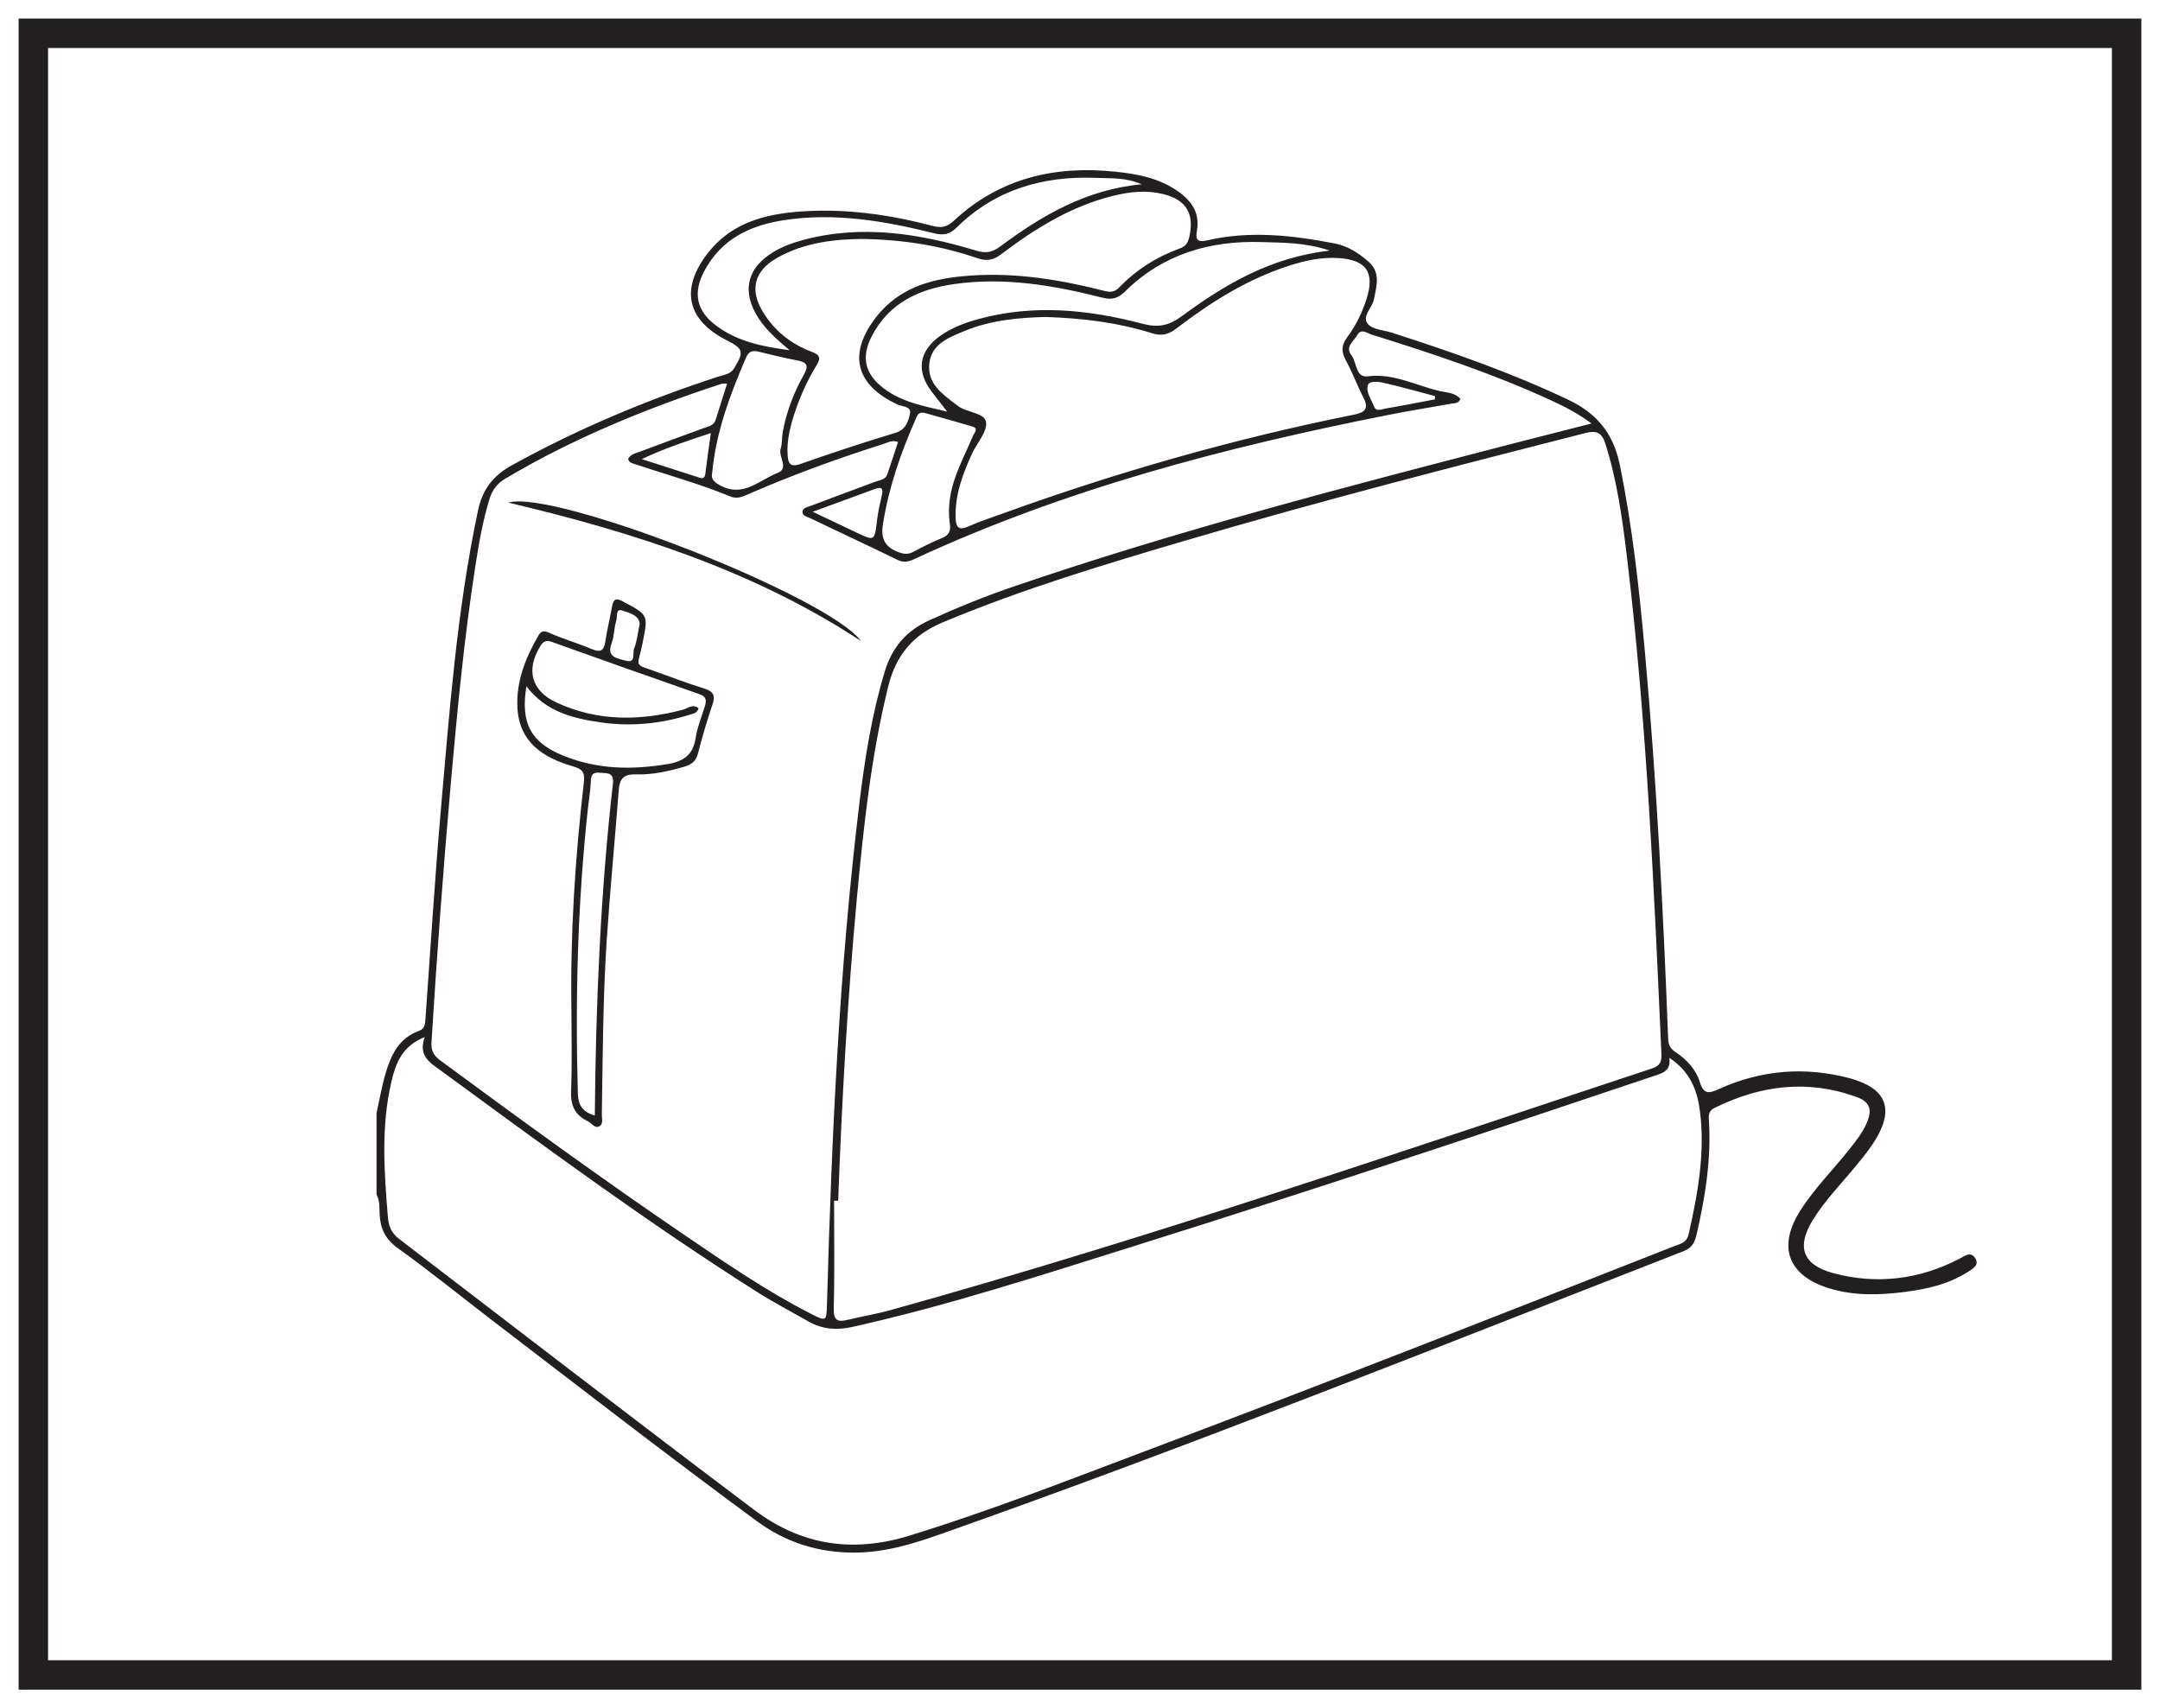 <?xml version="1.0" encoding="UTF-8"?>
<svg xmlns="http://www.w3.org/2000/svg" xmlns:xlink="http://www.w3.org/1999/xlink" width="220pt" height="174pt" viewBox="0 0 220 174" version="1.1">
<g id="surface1">
<rect x="0" y="0" width="220" height="174" style="fill:rgb(100%,100%,100%);fill-opacity:1;stroke:none;"/>
<path style=" stroke:none;fill-rule:nonzero;fill:rgb(100%,100%,100%);fill-opacity:1;" d="M 3.395 3.391 L 216.602 3.391 L 216.602 170.609 L 3.395 170.609 Z M 3.395 3.391 "/>
<path style=" stroke:none;fill-rule:nonzero;fill:rgb(13.73%,12.16%,12.549%);fill-opacity:1;" d="M 218.102 1.891 L 1.895 1.891 L 1.895 172.109 L 218.102 172.109 Z M 215.102 169.109 L 4.895 169.109 L 4.895 4.891 L 215.102 4.891 Z M 215.102 169.109 "/>
<path style=" stroke:none;fill-rule:evenodd;fill:rgb(13.73%,12.16%,12.549%);fill-opacity:1;" d="M 146.148 40.68 C 146.152 40.57 146.156 40.457 146.16 40.344 C 144.379 39.879 142.609 39.367 140.809 38.969 C 140.332 38.863 139.457 38.793 139.324 39.215 C 139.094 39.953 139.68 40.688 139.949 41.406 C 140.168 41.98 140.73 41.68 141.117 41.613 C 142.801 41.328 144.473 40.996 146.148 40.68 M 72.402 44.109 C 70.039 44.906 67.809 45.602 65.371 46.766 C 67.492 47.445 69.258 48.008 71.023 48.582 C 71.422 48.715 71.77 48.887 71.844 48.227 C 72 46.922 72.195 45.621 72.402 44.109 M 82.777 52.129 C 84.523 52.957 85.852 53.594 87.188 54.223 C 89.094 55.129 89.078 55.129 89.332 52.969 C 89.43 52.137 89.621 51.316 89.809 50.5 C 89.957 49.855 89.895 49.516 89.117 49.805 C 87.137 50.539 85.152 51.258 82.777 52.129 M 94.164 42.055 C 93.504 41.918 93.402 42.371 93.254 42.711 C 91.738 46.137 90.523 49.656 89.93 53.379 C 89.699 54.809 90.086 55.707 91.484 56.23 C 92.047 56.441 92.473 56.5 93 56.219 C 93.957 55.715 94.922 55.219 95.922 54.812 C 96.637 54.52 96.859 54.129 96.742 53.355 C 96.488 51.617 96.801 49.91 97.414 48.285 C 97.918 46.953 98.555 45.676 99.117 44.367 C 99.25 44.055 99.703 43.641 99.023 43.441 C 97.375 42.949 95.715 42.496 94.164 42.055 M 72.543 48.094 C 72.379 48.781 72.707 49.086 73.324 49.43 C 75.68 50.738 77.34 48.895 79.199 48.168 C 80.414 47.695 79.238 46.523 79.516 45.691 C 79.68 45.191 79.621 44.617 79.711 44.086 C 80.082 41.977 80.848 40.004 81.883 38.148 C 82.41 37.207 82.152 36.895 81.199 36.711 C 79.895 36.465 78.602 36.148 77.309 35.832 C 76.719 35.691 76.293 35.719 76.004 36.383 C 74.379 40.145 72.938 43.957 72.543 48.094 M 80.422 35.672 C 79.246 34.672 78.09 33.691 77.25 32.402 C 75.504 29.719 76.074 27.258 78.828 25.637 C 79.723 25.105 80.691 24.746 81.695 24.473 C 87.73 22.824 93.625 23.777 99.449 25.535 C 100.41 25.824 101.062 25.707 101.852 25.121 C 106.125 21.941 110.648 19.297 116.273 18.773 C 114.684 18.059 113.129 18.18 111.645 18.117 C 106.254 17.902 101.375 19.293 97.445 23.168 C 96.691 23.914 96.074 23.992 95.113 23.754 C 90.117 22.512 85.07 21.637 79.895 22.418 C 76.422 22.941 73.48 24.328 71.742 27.594 C 70.551 29.836 70.922 31.664 72.957 33.18 C 75.152 34.816 77.75 35.32 80.422 35.672 M 135.434 25.523 C 132.91 24.68 130.676 24.727 128.488 24.656 C 123.207 24.492 118.426 25.895 114.582 29.695 C 113.84 30.426 113.223 30.562 112.262 30.316 C 107.316 29.062 102.324 28.207 97.199 28.934 C 93.609 29.441 90.566 30.84 88.801 34.227 C 87.684 36.363 88.078 38.098 90.004 39.555 C 92.02 41.086 94.453 41.414 96.473 41.934 C 96.059 41.402 95.527 40.695 94.98 40.004 C 93.266 37.852 93.555 35.75 95.812 34.176 C 97 33.352 98.34 32.855 99.727 32.48 C 105.324 30.969 110.891 31.535 116.379 32.98 C 117.988 33.406 119.074 33.16 120.387 32.191 C 124.781 28.953 129.438 26.211 135.434 25.523 M 87.734 24.34 C 85.168 24.375 81.977 24.641 79.098 26.297 C 76.805 27.613 76.332 29.547 77.719 31.797 C 78.895 33.711 80.582 35.055 82.676 35.832 C 83.508 36.141 83.621 36.473 83.16 37.223 C 82.309 38.609 81.621 40.094 81.086 41.633 C 80.551 43.172 80.105 44.742 80.223 46.402 C 80.281 47.203 80.504 47.617 81.496 47.27 C 84.707 46.145 87.934 45.074 91.188 44.094 C 92.281 43.762 92.527 42.891 92.688 42.102 C 92.836 41.395 91.891 41.422 91.414 41.203 C 87.117 39.199 86.332 36.039 89.242 32.293 C 91.711 29.121 95.238 28.309 98.961 28.062 C 103.535 27.762 108.012 28.492 112.426 29.617 C 113.07 29.781 113.508 29.785 114 29.273 C 115.738 27.469 117.816 26.16 120.168 25.305 C 120.738 25.098 120.992 24.754 121.129 24.152 C 121.676 21.758 120.824 20.34 118.441 19.762 C 116.758 19.352 115.105 19.527 113.461 19.926 C 109.152 20.973 105.469 23.246 101.992 25.883 C 101.211 26.473 100.547 26.637 99.574 26.305 C 95.961 25.074 92.23 24.406 87.734 24.34 M 106.496 32.285 C 103.906 32.355 101.004 32.574 98.27 33.703 C 96.68 34.359 94.891 35 94.656 37.012 C 94.41 39.141 96.082 40.203 97.535 41.328 C 98.465 42.047 100.289 42.023 100.43 42.996 C 100.574 43.996 99.473 45.16 98.969 46.277 C 98.031 48.352 97.242 50.469 97.336 52.809 C 97.375 53.73 97.68 54.051 98.625 53.625 C 99.75 53.121 100.926 52.742 102.082 52.324 C 113.77 48.094 125.691 44.684 137.879 42.242 C 138.988 42.02 139.461 41.66 138.871 40.508 C 138.242 39.281 137.766 37.977 137.109 36.77 C 136.633 35.895 136.57 35.219 137.207 34.363 C 138.09 33.18 138.742 31.84 139.195 30.418 C 140.039 27.754 139.172 26.477 136.363 26.289 C 134.613 26.168 132.934 26.539 131.281 27.07 C 127.047 28.434 123.34 30.762 119.844 33.441 C 119.012 34.082 118.312 34.254 117.312 33.938 C 113.906 32.863 110.387 32.422 106.496 32.285 M 43.262 105.633 C 40.941 106.551 40.305 108.328 39.875 110.141 C 38.793 114.719 39.129 119.355 39.508 123.988 C 39.586 124.953 39.898 125.621 40.68 126.219 C 52.707 135.43 64.711 144.68 76.816 153.797 C 81.707 157.477 86.953 158.164 92.617 156.422 C 100.773 153.918 108.715 150.797 116.691 147.793 C 134.684 141.023 152.574 133.996 170.461 126.957 C 171.074 126.715 171.785 126.621 171.984 125.742 C 172.926 121.59 173.688 117.418 173.137 113.137 C 172.867 111.051 172.145 109.152 170.027 107.75 C 170.191 109.043 169.426 109.273 168.613 109.547 C 151.004 115.469 133.375 121.328 115.645 126.883 C 106.098 129.871 96.586 132.984 86.809 135.16 C 85.25 135.508 83.773 135.418 82.371 134.617 C 80.613 133.617 78.816 132.68 77.113 131.598 C 66.012 124.57 55.449 116.773 44.859 109.02 C 43.77 108.219 42.574 107.539 43.262 105.633 M 74.059 39.086 C 73.777 39.086 73.629 39.051 73.504 39.09 C 65.844 41.598 58.418 44.629 51.465 48.754 C 50.641 49.242 50.156 49.883 49.875 50.773 C 49.18 52.996 48.789 55.277 48.43 57.566 C 47.285 64.93 46.574 72.348 45.918 79.766 C 45.141 88.566 44.492 97.375 43.945 106.195 C 43.895 107.047 44.191 107.531 44.855 108.023 C 53.039 114.055 61.258 120.043 69.664 125.762 C 73.867 128.621 78.055 131.508 82.598 133.824 C 84.16 134.621 84.18 134.59 84.227 132.902 C 84.703 115.777 85.477 98.668 87.551 81.648 C 88.094 77.195 88.801 72.773 90.098 68.453 C 90.844 65.957 92.293 64.254 94.664 63.176 C 97.449 61.906 100.277 60.758 103.172 59.766 C 120.207 53.938 137.625 49.445 155.043 44.938 C 157.305 44.352 159.574 43.781 162.098 43.137 C 160.652 42.059 159.332 41.406 157.996 40.789 C 152.074 38.055 145.898 36.016 139.684 34.074 C 139.234 33.934 138.629 33.422 138.242 34.125 C 137.895 34.758 136.961 35.305 137.645 36.188 C 138.207 36.914 138.059 38.492 139.305 38.332 C 142.004 37.988 144.281 39.32 146.75 39.855 C 147.441 40.004 148.23 40.02 148.742 40.633 C 148.582 41.09 148.207 41.051 147.871 41.109 C 145.688 41.496 143.496 41.848 141.32 42.281 C 124.746 45.566 108.465 49.82 93.066 56.973 C 92.488 57.238 92.008 57.316 91.402 57.023 C 88.434 55.578 85.441 54.176 82.457 52.754 C 82.164 52.613 81.711 52.547 81.734 52.129 C 81.754 51.723 82.219 51.66 82.52 51.547 C 84.727 50.703 86.949 49.895 89.164 49.062 C 89.609 48.895 90.18 48.875 90.371 48.32 C 90.75 47.227 91.102 46.125 91.465 45.023 C 90.844 44.797 90.453 45.07 90.047 45.199 C 85.344 46.691 80.715 48.371 76.191 50.348 C 75.594 50.609 75.062 50.848 74.375 50.566 C 71.23 49.266 67.941 48.371 64.719 47.289 C 64.414 47.188 64.035 47.152 63.98 46.723 C 64.273 46.234 64.793 46.152 65.242 45.984 C 67.406 45.164 69.582 44.371 71.758 43.578 C 72.219 43.41 72.715 43.332 72.895 42.754 C 73.262 41.551 73.652 40.355 74.059 39.086 M 85.371 122.305 L 84.953 122.305 C 84.953 125.953 85.016 129.605 84.918 133.254 C 84.883 134.504 85.301 134.691 86.352 134.434 C 87.785 134.082 89.254 133.848 90.676 133.453 C 116.844 126.184 142.516 117.348 168.289 108.824 C 169.152 108.539 169.246 108.062 169.215 107.281 C 168.465 90.523 167.738 73.762 165.75 57.086 C 165.273 53.078 164.742 49.07 163.508 45.191 C 163.137 44.027 162.582 43.828 161.461 44.113 C 147.902 47.57 134.352 51.055 120.926 55.008 C 112.516 57.484 104.117 59.996 96.008 63.398 C 92.953 64.68 91.246 66.758 90.461 69.945 C 88.719 77.012 87.953 84.215 87.281 91.43 C 86.328 101.699 85.746 111.996 85.371 122.305 M 38.352 113.383 C 38.648 112.043 38.879 110.68 39.262 109.367 C 39.816 107.484 40.621 105.734 42.672 105.004 C 43.262 104.797 43.297 104.324 43.332 103.816 C 43.84 96.777 44.27 89.73 44.883 82.699 C 45.781 72.434 46.535 62.145 48.68 52.027 C 49.129 49.898 50.172 48.477 52.125 47.398 C 58.844 43.688 65.871 40.734 73.156 38.363 C 73.734 38.172 74.398 38.148 74.793 37.484 C 75.789 35.805 75.738 35.539 73.969 34.633 C 69.988 32.594 69.289 29.488 71.992 25.91 C 74.379 22.746 77.809 21.816 81.492 21.547 C 86.062 21.215 90.551 21.84 94.969 23.008 C 95.859 23.242 96.438 23.152 97.168 22.469 C 101.816 18.145 107.445 16.84 113.605 17.488 C 115.855 17.723 118.066 18.129 120.016 19.516 C 121.457 20.543 122.215 21.754 121.906 23.512 C 121.73 24.496 122.039 24.695 122.98 24.477 C 127.305 23.477 131.605 23.965 135.898 24.789 C 137.254 25.047 138.352 25.754 139.367 26.637 C 140.652 27.754 140.207 29.117 139.941 30.484 C 139.766 31.363 138.672 32.227 139.32 33 C 139.805 33.578 140.934 33.621 141.777 33.891 C 147.883 35.852 153.922 37.961 159.73 40.719 C 162.641 42.098 164.32 44.133 164.977 47.336 C 166.266 53.633 166.957 60 167.535 66.387 C 168.723 79.516 169.406 92.676 169.906 105.848 C 169.93 106.469 170.156 106.832 170.648 107.16 C 171.789 107.918 172.727 108.918 173.129 110.215 C 173.531 111.516 174.086 111.379 175.117 110.91 C 179.402 108.977 183.852 108.621 188.41 109.832 C 188.695 109.906 188.973 110 189.254 110.102 C 192.031 111.098 192.727 112.93 191.32 115.559 C 190.688 116.742 189.84 117.773 188.992 118.801 C 187.52 120.59 185.887 122.258 184.656 124.238 C 182.949 126.992 183.578 128.84 186.73 129.684 C 191.195 130.875 195.531 130.328 199.637 128.184 C 200.184 127.898 200.711 127.457 201.164 128.137 C 201.637 128.848 200.965 129.211 200.484 129.523 C 198.535 130.789 196.32 131.293 194.062 131.59 C 191.457 131.926 188.844 132.012 186.289 131.223 C 182.137 129.938 181.031 127.035 183.32 123.383 C 184.77 121.07 186.715 119.152 188.398 117.023 C 189.043 116.207 189.684 115.395 190.109 114.438 C 190.723 113.047 190.48 112.238 189.082 111.734 C 184.102 109.93 179.289 110.539 174.617 112.859 C 173.969 113.18 174.031 113.684 174.062 114.234 C 174.293 118.113 173.684 121.906 172.82 125.668 C 172.641 126.441 172.418 127.07 171.504 127.43 C 146.387 137.23 121.352 147.25 95.922 156.223 C 93.039 157.242 90.137 158.145 87.004 158.148 C 83.309 158.152 80.027 157.109 77.062 154.926 C 67.957 148.227 59.023 141.297 50.047 134.426 C 46.875 131.992 43.77 129.469 40.523 127.137 C 39.25 126.227 38.742 125.156 38.668 123.707 C 38.633 123.023 38.699 122.316 38.352 121.68 Z M 38.352 113.383 "/>
<path style=" stroke:none;fill-rule:evenodd;fill:rgb(13.73%,12.16%,12.549%);fill-opacity:1;" d="M 65.152 63.57 C 65.113 62.656 64.086 62.43 63.375 62.184 C 62.68 61.945 62.891 62.852 62.77 63.23 C 62.531 63.965 62.566 64.797 62.297 65.516 C 61.758 66.945 62.836 67.047 63.676 67.285 C 64.836 67.617 64.395 66.516 64.578 66.078 C 64.871 65.371 64.941 64.566 65.152 63.57 M 60.582 113.625 C 60.684 102.246 61.156 91.023 62.422 79.852 C 62.512 79.07 62.289 78.758 61.52 78.738 C 60.891 78.723 60.219 78.469 60.18 79.523 C 60.145 80.504 59.973 81.48 59.867 82.461 C 58.828 92.082 58.586 101.73 58.855 111.398 C 58.887 112.527 59.297 113.254 60.582 113.625 M 53.617 69.898 C 52.992 73.688 54.086 75.641 57.395 76.98 C 60.848 78.383 64.391 78.434 68.012 77.824 C 69.602 77.559 70.582 76.906 70.844 75.211 C 71.012 74.102 71.457 73.031 71.789 71.949 C 71.969 71.363 71.961 70.957 71.238 70.707 C 66.211 68.957 61.199 67.172 56.191 65.379 C 55.609 65.172 55.32 65.336 55.008 65.848 C 53.551 68.266 54.129 70.379 56.68 71.559 C 60.863 73.496 65.172 73.445 69.547 72.293 C 70.031 72.164 70.574 71.656 71.156 72.141 C 71.008 72.621 70.648 72.676 70.336 72.773 C 67.324 73.734 64.227 74.031 61.121 73.574 C 58.344 73.168 55.59 72.504 53.617 69.898 M 58.199 102.707 C 58.082 95 58.59 87.316 59.469 79.664 C 59.586 78.625 59.281 78.328 58.355 78.059 C 55.324 77.18 52.879 75.617 52.699 72.074 C 52.566 69.434 53.512 67.043 54.809 64.785 C 55.035 64.391 55.254 64.152 55.863 64.426 C 57.297 65.066 58.82 65.508 60.273 66.113 C 61.121 66.465 61.504 66.32 61.648 65.379 C 61.828 64.16 62.133 62.961 62.344 61.75 C 62.48 60.98 62.781 60.91 63.449 61.266 C 66.074 62.66 66.02 62.629 65.441 65.531 C 64.926 68.113 64.426 67.535 67.02 68.488 C 68.594 69.066 70.164 69.648 71.766 70.145 C 72.695 70.434 72.871 70.879 72.562 71.777 C 72.008 73.406 71.523 75.066 71.094 76.734 C 70.891 77.516 70.449 77.879 69.727 78.086 C 68.105 78.555 66.441 78.934 64.777 78.879 C 63.422 78.836 63.102 79.402 63.016 80.547 C 62.625 85.613 62.133 90.676 61.797 95.746 C 61.406 101.656 61.395 107.586 61.297 113.512 C 61.289 113.934 61.488 114.492 61.031 114.727 C 60.566 114.969 60.273 114.398 59.891 114.219 C 58.582 113.609 58.105 112.625 58.164 111.148 C 58.281 108.34 58.199 105.52 58.199 102.707 "/>
<path style=" stroke:none;fill-rule:evenodd;fill:rgb(13.73%,12.16%,12.549%);fill-opacity:1;" d="M 87.691 65.293 C 76.711 58.074 64.418 54.195 51.781 51.195 C 56.402 49.809 84.309 60.711 87.691 65.293 "/>
</g>
</svg>
